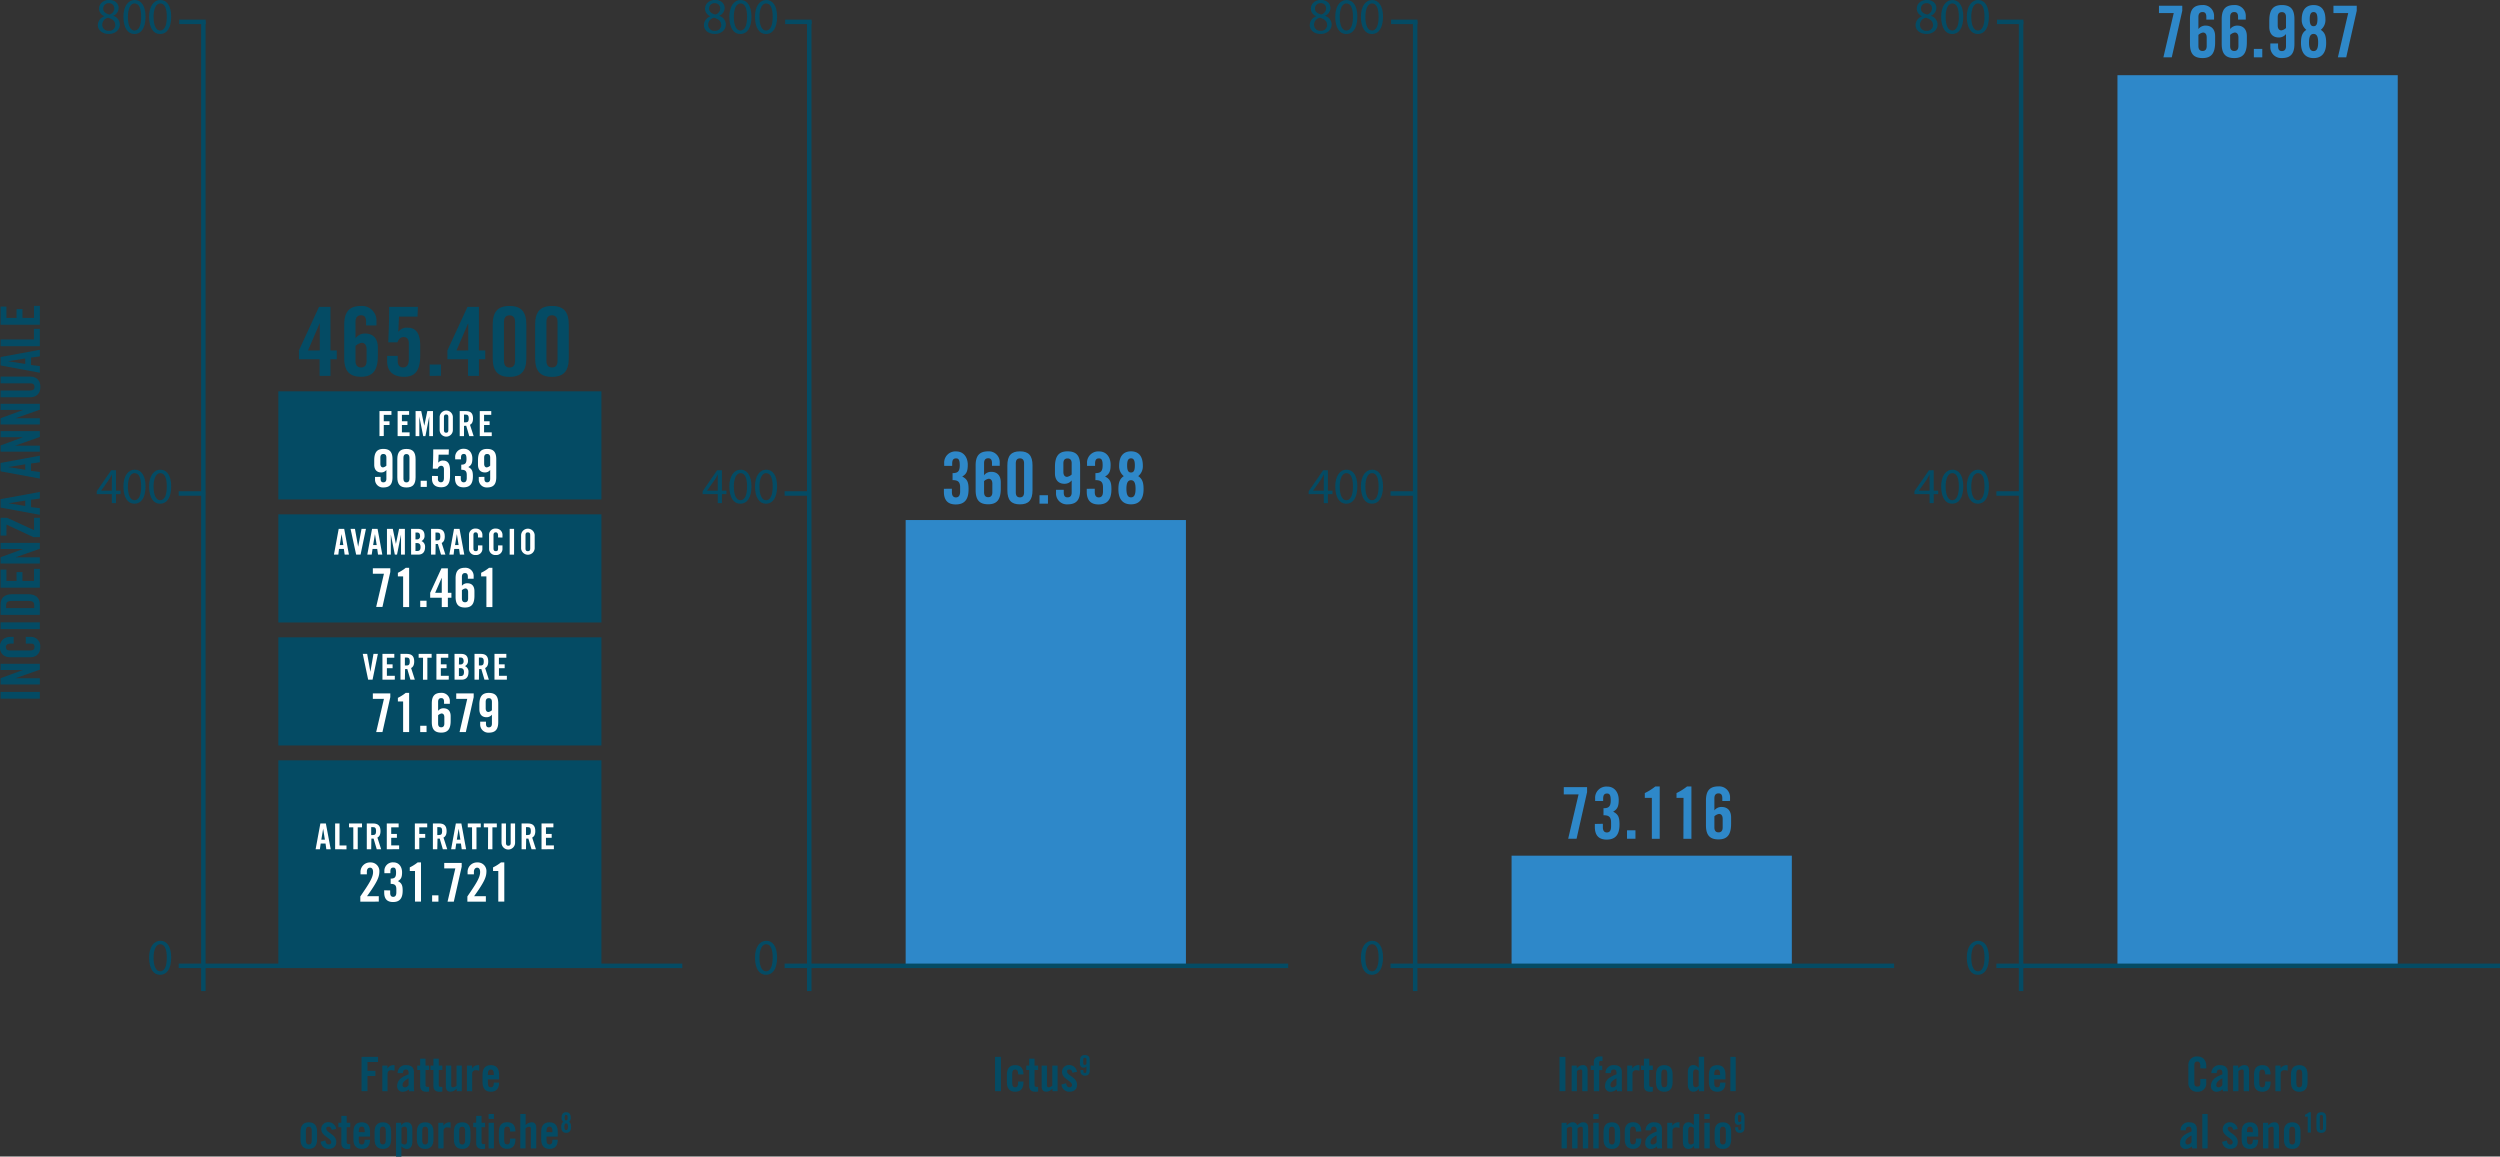 <svg id="Layer_1" data-name="Layer 1" xmlns="http://www.w3.org/2000/svg" viewBox="0 0 1135.39 525.24"><rect x="0" y="0" width="1135.39" height="525.24" fill="#333333" stroke="none"/><defs><style>.cls-1{fill:#044b64;}.cls-2{fill:#2e88c9;}.cls-3{fill:#fff;}.cls-4{fill:none;stroke:#044b64;stroke-miterlimit:10;stroke-width:2.03px;}</style></defs><title>ostograph</title><rect class="cls-1" x="126.41" y="345.31" width="146.73" height="93.95"/><rect class="cls-1" x="126.41" y="289.45" width="146.73" height="49.11"/><rect class="cls-1" x="126.41" y="233.59" width="146.73" height="49.11"/><rect class="cls-1" x="126.41" y="177.72" width="146.73" height="49.11"/><path class="cls-1" d="M44.89,356.74H27.05v-3.06H44.89Z" transform="translate(-26.8 -39.44)"/><path class="cls-1" d="M44.89,350.29H27.05v-2.84l10.2-3.74v0H27.05V340.9H44.89v2.67l-11.15,3.9v0H44.89Z" transform="translate(-26.8 -39.44)"/><path class="cls-1" d="M33,331.75H31.62c-1.51,0-2.15.69-2.15,1.48,0,1.24.64,1.63,2,1.63h9c1.34,0,2-.39,2-1.63s-.64-1.48-1.8-1.48H38.52v-3.07h2a4.25,4.25,0,0,1,4.57,4.55c0,3.22-2,4.7-4.57,4.7h-9.2c-2.52,0-4.57-1.48-4.57-4.7,0-3.06,2.22-4.55,4.89-4.55H33Z" transform="translate(-26.8 -39.44)"/><path class="cls-1" d="M44.89,325.15H27.05v-3.07H44.89Z" transform="translate(-26.8 -39.44)"/><path class="cls-1" d="M27.05,318.7v-4.55c0-3.17,1.73-4.85,5.39-4.85H39.5c3.66,0,5.39,1.68,5.39,4.85v4.55Zm15.32-3.07v-1.06c0-1.63-.62-2.2-2.49-2.2H32.06c-1.87,0-2.49.57-2.49,2.2v1.06Z" transform="translate(-26.8 -39.44)"/><path class="cls-1" d="M44.89,306.33H27.05v-8.2h2.67v5.14h4.59v-4H37v4h5.24v-5.49h2.67Z" transform="translate(-26.8 -39.44)"/><path class="cls-1" d="M44.89,295.36H27.05v-2.84l10.2-3.74v0H27.05V286H44.89v2.66l-11.15,3.91v0H44.89Z" transform="translate(-26.8 -39.44)"/><path class="cls-1" d="M29.72,282.7H27.05v-8.11H30l12.26,5.64v-5.64h2.67v8.8H42l-12.26-5.71Z" transform="translate(-26.8 -39.44)"/><path class="cls-1" d="M44.89,270.24v3l-17.84-3.29v-3.81l17.84-3.28v3l-4,.55v3.36Zm-6.62-1v-2.47L30.61,268V268Z" transform="translate(-26.8 -39.44)"/><path class="cls-1" d="M44.89,253.78v3l-17.84-3.28v-3.81l17.84-3.29v3l-4,.54v3.36Zm-6.62-1v-2.47l-7.66,1.21v.05Z" transform="translate(-26.8 -39.44)"/><path class="cls-1" d="M44.89,244.58H27.05v-2.84L37.25,238v0H27.05v-2.77H44.89v2.67l-11.15,3.9v.05H44.89Z" transform="translate(-26.8 -39.44)"/><path class="cls-1" d="M44.89,232.22H27.05v-2.84l10.2-3.73v-.05H27.05v-2.77H44.89v2.67l-11.15,3.9v0H44.89Z" transform="translate(-26.8 -39.44)"/><path class="cls-1" d="M27.05,219.86v-3.07H40.52c1.31,0,1.95-.52,1.95-1.63s-.64-1.63-1.95-1.63H27.05v-3.06H40.39c3.07,0,4.75,1.78,4.75,4.69s-1.68,4.7-4.75,4.7Z" transform="translate(-26.8 -39.44)"/><path class="cls-1" d="M44.89,205.72v3L27.05,205.4v-3.81l17.84-3.29v3l-4,.54v3.36Zm-6.62-1v-2.47l-7.66,1.21v.05Z" transform="translate(-26.8 -39.44)"/><path class="cls-1" d="M44.89,196.67H27.05v-3.06H42.22v-4.82h2.67Z" transform="translate(-26.8 -39.44)"/><path class="cls-1" d="M44.89,186.91H27.05V178.7h2.67v5.14h4.59v-4H37v4h5.24v-5.49h2.67Z" transform="translate(-26.8 -39.44)"/><path class="cls-1" d="M191,535V519.42h7.49v2.34h-4.8v4h3.59v2.34h-3.59V535Z" transform="translate(-26.8 -39.44)"/><path class="cls-1" d="M200.43,535V523.4h2.31v1.36h0a3.15,3.15,0,0,1,2.74-1.58h.5v2.54a5.37,5.37,0,0,0-1.56-.24,1.52,1.52,0,0,0-1.62,1.56v8Z" transform="translate(-26.8 -39.44)"/><path class="cls-1" d="M207.37,526.82a3.57,3.57,0,0,1,3.9-3.64c2.25,0,3.52,1,3.52,3.16v7.47a9,9,0,0,0,.15,1.23h-2.31c0-.32-.11-.63-.13-.91a4.12,4.12,0,0,1-2.84,1.13,2.36,2.36,0,0,1-2.46-2.62c0-2.55,1.69-4,5.17-5.28v-.69c0-1-.39-1.5-1.19-1.5-1.1,0-1.34.65-1.39,1.65Zm5,2.31c-2.21,1.26-2.75,2.06-2.75,3.08,0,.75.39,1.06,1.13,1.06a2.12,2.12,0,0,0,1.62-1.09Z" transform="translate(-26.8 -39.44)"/><path class="cls-1" d="M216.28,525.39v-2h1.35v-3.14h2.42v3.14h1.62v2h-1.62v6.71c0,.6.26.95.82.95h.8v2.08a4.36,4.36,0,0,1-1.21.13c-1.82,0-2.83-.85-2.83-2.62v-7.25Z" transform="translate(-26.8 -39.44)"/><path class="cls-1" d="M222.3,525.39v-2h1.34v-3.14h2.42v3.14h1.63v2h-1.63v6.71c0,.6.26.95.82.95h.81v2.08a4.49,4.49,0,0,1-1.22.13c-1.81,0-2.83-.85-2.83-2.62v-7.25Z" transform="translate(-26.8 -39.44)"/><path class="cls-1" d="M236.53,523.4V535h-2.29v-1.17c-1,.87-1.54,1.39-2.94,1.39s-2-.93-2-2.45V523.4h2.43v9a.77.77,0,0,0,.86.85,2.86,2.86,0,0,0,1.56-.74V523.4Z" transform="translate(-26.8 -39.44)"/><path class="cls-1" d="M238.87,535V523.4h2.31v1.36h0a3.15,3.15,0,0,1,2.75-1.58h.49v2.54a5.37,5.37,0,0,0-1.56-.24,1.52,1.52,0,0,0-1.62,1.56v8Z" transform="translate(-26.8 -39.44)"/><path class="cls-1" d="M253.47,529.67h-5.1v1.69c0,1.34.47,1.91,1.34,1.91s1.34-.57,1.34-1.91v-.26h2.42c0,2.47-1.06,4.16-3.76,4.16s-3.77-1.78-3.77-4.33v-3.42c0-2.55,1-4.33,3.77-4.33s3.76,1.78,3.76,4.33Zm-2.42-2v-.6c0-1.34-.48-1.91-1.34-1.91s-1.34.57-1.34,1.91v.6Z" transform="translate(-26.8 -39.44)"/><path class="cls-1" d="M163.28,553.47c0-2.55,1-4.33,3.77-4.33s3.76,1.78,3.76,4.33v3.42c0,2.55-1,4.33-3.76,4.33s-3.77-1.78-3.77-4.33Zm5.11-.43c0-1.34-.48-1.91-1.34-1.91s-1.34.57-1.34,1.91v4.28c0,1.34.47,1.91,1.34,1.91s1.34-.57,1.34-1.91Z" transform="translate(-26.8 -39.44)"/><path class="cls-1" d="M177.43,552.58c-.17-.93-.6-1.45-1.38-1.45s-1.06.33-1.06.93c0,1.82,4.54,2.56,4.54,6,0,2.08-1.43,3.14-3.4,3.14a3.51,3.51,0,0,1-3.7-3.25l2.12-.58c.16,1,.5,1.84,1.61,1.84a1,1,0,0,0,1.08-1c0-2-4.55-2.77-4.55-6a3.1,3.1,0,0,1,3.25-3.12,3.56,3.56,0,0,1,3.55,3.1Z" transform="translate(-26.8 -39.44)"/><path class="cls-1" d="M180.48,551.35v-2h1.34v-3.14h2.43v3.14h1.62v2h-1.62v6.71c0,.6.26,1,.82,1h.8v2.08a4.46,4.46,0,0,1-1.21.13c-1.82,0-2.84-.85-2.84-2.62v-7.25Z" transform="translate(-26.8 -39.44)"/><path class="cls-1" d="M194.85,555.63h-5.11v1.69c0,1.34.48,1.91,1.34,1.91s1.34-.57,1.34-1.91v-.26h2.43c0,2.47-1.06,4.16-3.77,4.16s-3.76-1.78-3.76-4.33v-3.42c0-2.55,1-4.33,3.76-4.33s3.77,1.78,3.77,4.33Zm-2.43-2V553c0-1.34-.47-1.91-1.34-1.91s-1.34.57-1.34,1.91v.6Z" transform="translate(-26.8 -39.44)"/><path class="cls-1" d="M196.92,553.47c0-2.55,1-4.33,3.77-4.33s3.76,1.78,3.76,4.33v3.42c0,2.55-1,4.33-3.76,4.33s-3.77-1.78-3.77-4.33ZM202,553c0-1.34-.48-1.91-1.34-1.91s-1.34.57-1.34,1.91v4.28c0,1.34.47,1.91,1.34,1.91s1.34-.57,1.34-1.91Z" transform="translate(-26.8 -39.44)"/><path class="cls-1" d="M209,549.36v1.21h0a2.89,2.89,0,0,1,2.6-1.43c1.51,0,2.47,1.13,2.47,3.25V558c0,2.12-1,3.25-2.47,3.25a3.62,3.62,0,0,1-2.51-1.21v4.67h-2.42V549.36Zm.13,9.26a2.45,2.45,0,0,0,1.38.61c.65,0,1.17-.35,1.17-1.89V553c0-1.54-.52-1.89-1.17-1.89a2.45,2.45,0,0,0-1.38.61Z" transform="translate(-26.8 -39.44)"/><path class="cls-1" d="M216.13,553.47c0-2.55,1-4.33,3.77-4.33s3.76,1.78,3.76,4.33v3.42c0,2.55-1,4.33-3.76,4.33s-3.77-1.78-3.77-4.33Zm5.11-.43c0-1.34-.48-1.91-1.34-1.91s-1.34.57-1.34,1.91v4.28c0,1.34.47,1.91,1.34,1.91s1.34-.57,1.34-1.91Z" transform="translate(-26.8 -39.44)"/><path class="cls-1" d="M225.87,561V549.36h2.31v1.36h0a3.17,3.17,0,0,1,2.75-1.58h.5v2.54a5.37,5.37,0,0,0-1.56-.24,1.52,1.52,0,0,0-1.62,1.56v8Z" transform="translate(-26.8 -39.44)"/><path class="cls-1" d="M232.94,553.47c0-2.55,1-4.33,3.76-4.33s3.77,1.78,3.77,4.33v3.42c0,2.55-1,4.33-3.77,4.33s-3.76-1.78-3.76-4.33Zm5.11-.43c0-1.34-.48-1.91-1.35-1.91s-1.34.57-1.34,1.91v4.28c0,1.34.48,1.91,1.34,1.91s1.35-.57,1.35-1.91Z" transform="translate(-26.8 -39.44)"/><path class="cls-1" d="M241.72,551.35v-2h1.34v-3.14h2.43v3.14h1.62v2h-1.62v6.71c0,.6.26,1,.82,1h.8v2.08a4.41,4.41,0,0,1-1.21.13c-1.82,0-2.84-.85-2.84-2.62v-7.25Z" transform="translate(-26.8 -39.44)"/><path class="cls-1" d="M248.71,547.59v-2.21h2.42v2.21Zm0,13.41V549.36h2.42V561Z" transform="translate(-26.8 -39.44)"/><path class="cls-1" d="M258.47,553.34V553c0-1.34-.48-1.91-1.34-1.91s-1.35.57-1.35,1.91v4.28c0,1.34.48,1.91,1.35,1.91s1.34-.57,1.34-1.91v-.73h2.42v.3c0,2.55-1,4.33-3.76,4.33s-3.77-1.78-3.77-4.33v-3.42c0-2.55,1-4.33,3.77-4.33s3.72,1.71,3.76,4.2Z" transform="translate(-26.8 -39.44)"/><path class="cls-1" d="M263.1,561V545.38h2.42v5.06a3.64,3.64,0,0,1,2.81-1.3c1.28,0,2,.93,2,2.45V561h-2.43v-9a.77.77,0,0,0-.86-.85,2.86,2.86,0,0,0-1.56.74V561Z" transform="translate(-26.8 -39.44)"/><path class="cls-1" d="M280.1,555.63H275v1.69c0,1.34.48,1.91,1.35,1.91s1.34-.57,1.34-1.91v-.26h2.42c0,2.47-1.06,4.16-3.76,4.16s-3.77-1.78-3.77-4.33v-3.42c0-2.55,1-4.33,3.77-4.33s3.76,1.78,3.76,4.33Zm-2.42-2V553c0-1.34-.48-1.91-1.34-1.91S275,551.7,275,553v.6Z" transform="translate(-26.8 -39.44)"/><path class="cls-1" d="M282.66,548.94a2.2,2.2,0,0,1-.82-1.82c0-1.77.8-2.56,2.09-2.56s2.1.79,2.1,2.56a2.23,2.23,0,0,1-.82,1.82c.76.49.94,1.22.94,2.33,0,1.72-.76,2.65-2.22,2.65s-2.22-.93-2.22-2.65C281.71,550.16,281.89,549.43,282.66,548.94Zm2.08,2.23c0-.94-.2-1.51-.81-1.51s-.81.57-.81,1.51.21,1.52.81,1.52S284.74,552.12,284.74,551.17Zm-.13-4.12c0-.89-.2-1.25-.68-1.25s-.68.36-.68,1.25.2,1.24.68,1.24S284.61,547.93,284.61,547.05Z" transform="translate(-26.8 -39.44)"/><path class="cls-1" d="M171.94,202.59h-9.38v-4l9.12-19.79h5.21V198.6h2.86v4h-2.86v7.55h-4.95Zm.09-4V186.36h-.09l-5.25,12.24Z" transform="translate(-26.8 -39.44)"/><path class="cls-1" d="M193.07,187.23v-1.61c0-2-.69-3-2.3-3s-2.52,1-2.52,3V193c1.39-1.38,2.26-2.08,4.43-2.08,3.12,0,5.73,1.82,5.73,6.42V201c0,6.59-2.26,9.54-7.64,9.54s-7.64-2.69-7.64-8.59V187c0-5.91,2.26-8.6,7.64-8.6a6.6,6.6,0,0,1,7,6.95v1.91Zm-4.82,16.1c0,2,.91,3,2.52,3s2.52-.95,2.52-3v-5.21c0-2-.91-3-2.26-3a5.56,5.56,0,0,0-2.78,1.44Z" transform="translate(-26.8 -39.44)"/><path class="cls-1" d="M207.43,201.07v2.52c0,1.69,1,2.73,2.39,2.73,1.69,0,2.65-1,2.65-3.82v-7.12c0-2-1-2.86-2.26-2.86-1.65,0-2.43,1.09-2.91,2.39h-4.16c.17-4.86.39-8.68.39-16.1h13.06l-.17,4.42H208l-.3,6.77.09.09a4.52,4.52,0,0,1,4.12-1.82c4.12,0,5.73,3,5.73,8.24v4.34c0,6.6-2.08,9.72-7.29,9.72-4.34,0-7.73-1.91-7.73-7.11v-2.39Z" transform="translate(-26.8 -39.44)"/><path class="cls-1" d="M221.93,210.14V205h5.12v5.12Z" transform="translate(-26.8 -39.44)"/><path class="cls-1" d="M239.37,202.59H230v-4l9.11-19.79h5.21V198.6h2.86v4h-2.86v7.55h-4.95Zm.09-4V186.36h-.09l-5.25,12.24Z" transform="translate(-26.8 -39.44)"/><path class="cls-1" d="M250.56,187c0-5.91,2.26-8.6,7.64-8.6s7.64,2.69,7.64,8.6v15c0,5.9-2.26,8.59-7.64,8.59s-7.64-2.69-7.64-8.59Zm10.16-1.35c0-2-.91-3-2.52-3s-2.52,1-2.52,3v17.71c0,2,.92,3,2.52,3s2.52-.95,2.52-3Z" transform="translate(-26.8 -39.44)"/><path class="cls-1" d="M269.83,187c0-5.91,2.26-8.6,7.64-8.6s7.64,2.69,7.64,8.6v15c0,5.9-2.26,8.59-7.64,8.59s-7.64-2.69-7.64-8.59ZM280,185.62c0-2-.92-3-2.52-3s-2.52,1-2.52,3v17.71c0,2,.91,3,2.52,3s2.52-.95,2.52-3Z" transform="translate(-26.8 -39.44)"/><path class="cls-2" d="M459.11,261.39V263c0,1.46.59,2.34,1.82,2.34s1.92-.81,1.92-2.76v-1.78c0-2.53-1-3.31-3.44-3.31v-3.18c2.37,0,3.27-.78,3.27-3.57,0-2.21-.42-3.12-1.62-3.12s-1.82.55-1.82,2.4v1h-3.63v-1.11a5.1,5.1,0,0,1,5.48-5.45c3.48,0,5.23,2.89,5.23,6,0,2.73-.45,4.26-2.53,5.39,2.37,1.23,2.89,2.63,2.89,5.81,0,4.67-1.85,6.88-5.85,6.88-3.34,0-5.35-1.69-5.35-5.71v-1.4Z" transform="translate(-26.8 -39.44)"/><path class="cls-2" d="M477.32,251v-1.2c0-1.53-.52-2.24-1.72-2.24s-1.88.71-1.88,2.24v5.48a4,4,0,0,1,3.31-1.55c2.34,0,4.28,1.36,4.28,4.8v2.79c0,4.93-1.68,7.14-5.71,7.14s-5.71-2-5.71-6.42V250.85c0-4.42,1.69-6.43,5.71-6.43a4.93,4.93,0,0,1,5.23,5.19V251Zm-3.6,12c0,1.53.68,2.24,1.88,2.24s1.88-.71,1.88-2.24v-3.89c0-1.53-.68-2.24-1.68-2.24a4.12,4.12,0,0,0-2.08,1.07Z" transform="translate(-26.8 -39.44)"/><path class="cls-2" d="M484.3,250.85c0-4.42,1.69-6.43,5.71-6.43s5.71,2,5.71,6.43v11.23c0,4.41-1.68,6.42-5.71,6.42s-5.71-2-5.71-6.42Zm7.59-1c0-1.53-.68-2.24-1.88-2.24s-1.88.71-1.88,2.24v13.24c0,1.53.68,2.24,1.88,2.24s1.88-.71,1.88-2.24Z" transform="translate(-26.8 -39.44)"/><path class="cls-2" d="M498.9,268.18v-3.83h3.83v3.83Z" transform="translate(-26.8 -39.44)"/><path class="cls-2" d="M509.91,261.88v1.2c0,1.53.52,2.24,1.72,2.24s1.88-.71,1.88-2.24V257.6a4,4,0,0,1-3.31,1.55c-2.34,0-4.29-1.36-4.29-4.8v-2.79c0-4.93,1.69-7.14,5.72-7.14s5.71,2,5.71,6.43v11.23c0,4.41-1.69,6.42-5.71,6.42a4.93,4.93,0,0,1-5.23-5.19v-1.43Zm3.6-12c0-1.53-.68-2.24-1.88-2.24s-1.89.71-1.89,2.24v3.89c0,1.53.69,2.24,1.69,2.24a4.12,4.12,0,0,0,2.08-1.07Z" transform="translate(-26.8 -39.44)"/><path class="cls-2" d="M524,261.39V263c0,1.46.58,2.34,1.82,2.34s1.91-.81,1.91-2.76v-1.78c0-2.53-1-3.31-3.44-3.31v-3.18c2.37,0,3.28-.78,3.28-3.57,0-2.21-.42-3.12-1.62-3.12s-1.82.55-1.82,2.4v1h-3.64v-1.11a5.1,5.1,0,0,1,5.49-5.45c3.47,0,5.22,2.89,5.22,6,0,2.73-.45,4.26-2.53,5.39,2.37,1.23,2.89,2.63,2.89,5.81,0,4.67-1.85,6.88-5.84,6.88-3.34,0-5.36-1.69-5.36-5.71v-1.4Z" transform="translate(-26.8 -39.44)"/><path class="cls-2" d="M537.17,255.68a5.69,5.69,0,0,1-2.11-4.67c0-4.55,2.08-6.59,5.39-6.59s5.38,2,5.38,6.59a5.69,5.69,0,0,1-2.11,4.67c2,1.27,2.44,3.15,2.44,6,0,4.41-1.95,6.81-5.71,6.81s-5.72-2.4-5.72-6.81C534.73,258.83,535.19,257,537.17,255.68Zm5.35,5.75c0-2.44-.52-3.9-2.07-3.9s-2.08,1.46-2.08,3.9.52,3.89,2.08,3.89S542.52,263.86,542.52,261.43Zm-.32-10.62c0-2.27-.52-3.21-1.75-3.21s-1.76.94-1.76,3.21.52,3.22,1.76,3.22S542.2,253.08,542.2,250.81Z" transform="translate(-26.8 -39.44)"/><path class="cls-2" d="M737,400.23v-3.31h10.58v2.27l-4.77,21.17H739l4.71-20.13Z" transform="translate(-26.8 -39.44)"/><path class="cls-2" d="M754.75,413.57v1.59c0,1.46.58,2.34,1.82,2.34s1.91-.81,1.91-2.76V413c0-2.54-1-3.31-3.44-3.31v-3.19c2.37,0,3.28-.77,3.28-3.57,0-2.2-.42-3.11-1.62-3.11s-1.82.55-1.82,2.4v1h-3.64v-1.1a5.1,5.1,0,0,1,5.49-5.45c3.47,0,5.22,2.89,5.22,6,0,2.73-.45,4.25-2.53,5.39,2.37,1.23,2.89,2.63,2.89,5.81,0,4.67-1.85,6.88-5.84,6.88-3.34,0-5.36-1.69-5.36-5.71v-1.4Z" transform="translate(-26.8 -39.44)"/><path class="cls-2" d="M765.72,420.36v-3.83h3.83v3.83Z" transform="translate(-26.8 -39.44)"/><path class="cls-2" d="M777,401.79H773.8v-2.17a25,25,0,0,0,4.77-3h2v23.76H777Z" transform="translate(-26.8 -39.44)"/><path class="cls-2" d="M791.38,401.79H788.2v-2.17a24.65,24.65,0,0,0,4.77-3h2v23.76h-3.64Z" transform="translate(-26.8 -39.44)"/><path class="cls-2" d="M809,403.22V402c0-1.53-.52-2.24-1.72-2.24s-1.88.71-1.88,2.24v5.48a4,4,0,0,1,3.31-1.55c2.34,0,4.28,1.36,4.28,4.8v2.79c0,4.93-1.68,7.14-5.71,7.14s-5.71-2-5.71-6.43V403c0-4.41,1.69-6.42,5.71-6.42a4.93,4.93,0,0,1,5.23,5.19v1.43Zm-3.6,12c0,1.53.68,2.24,1.88,2.24s1.88-.71,1.88-2.24v-3.89c0-1.53-.68-2.24-1.68-2.24a4.12,4.12,0,0,0-2.08,1.07Z" transform="translate(-26.8 -39.44)"/><path class="cls-2" d="M1007.31,45.36V42.05h10.58v2.27l-4.77,21.16h-3.8l4.7-20.12Z" transform="translate(-26.8 -39.44)"/><path class="cls-2" d="M1028.82,48.35v-1.2c0-1.53-.52-2.24-1.72-2.24s-1.88.71-1.88,2.24v5.48a4,4,0,0,1,3.31-1.56c2.34,0,4.28,1.37,4.28,4.81v2.79c0,4.93-1.68,7.14-5.71,7.14s-5.71-2-5.71-6.43V48.15c0-4.41,1.69-6.42,5.71-6.42a4.93,4.93,0,0,1,5.23,5.19v1.43Zm-3.6,12c0,1.52.68,2.24,1.88,2.24s1.88-.72,1.88-2.24v-3.9c0-1.52-.68-2.24-1.68-2.24a4.13,4.13,0,0,0-2.08,1.08Z" transform="translate(-26.8 -39.44)"/><path class="cls-2" d="M1043.23,48.35v-1.2c0-1.53-.52-2.24-1.72-2.24s-1.88.71-1.88,2.24v5.48a4,4,0,0,1,3.31-1.56c2.33,0,4.28,1.37,4.28,4.81v2.79c0,4.93-1.69,7.14-5.71,7.14s-5.71-2-5.71-6.43V48.15c0-4.41,1.68-6.42,5.71-6.42a4.92,4.92,0,0,1,5.22,5.19v1.43Zm-3.6,12c0,1.52.68,2.24,1.88,2.24s1.88-.72,1.88-2.24v-3.9c0-1.52-.68-2.24-1.69-2.24a4.1,4.1,0,0,0-2.07,1.08Z" transform="translate(-26.8 -39.44)"/><path class="cls-2" d="M1050.4,65.48V61.65h3.83v3.83Z" transform="translate(-26.8 -39.44)"/><path class="cls-2" d="M1061.4,59.19v1.2c0,1.52.52,2.24,1.72,2.24s1.88-.72,1.88-2.24V54.9a4,4,0,0,1-3.31,1.56c-2.34,0-4.28-1.36-4.28-4.8V48.87c0-4.94,1.68-7.14,5.71-7.14s5.71,2,5.71,6.42V59.38c0,4.42-1.69,6.43-5.71,6.43a4.94,4.94,0,0,1-5.23-5.19V59.19Zm3.6-12c0-1.53-.68-2.24-1.88-2.24s-1.88.71-1.88,2.24V51c0,1.53.68,2.24,1.68,2.24a4.12,4.12,0,0,0,2.08-1.07Z" transform="translate(-26.8 -39.44)"/><path class="cls-2" d="M1074.25,53a5.71,5.71,0,0,1-2.11-4.68c0-4.54,2.08-6.58,5.39-6.58s5.38,2,5.38,6.58A5.71,5.71,0,0,1,1080.8,53c2,1.26,2.44,3.15,2.44,6,0,4.42-2,6.82-5.71,6.82s-5.72-2.4-5.72-6.82C1071.81,56.14,1072.27,54.25,1074.25,53Zm5.35,5.74c0-2.43-.52-3.89-2.07-3.89s-2.08,1.46-2.08,3.89.52,3.9,2.08,3.9S1079.6,61.17,1079.6,58.73Zm-.32-10.61c0-2.27-.52-3.21-1.75-3.21s-1.76.94-1.76,3.21.52,3.21,1.76,3.21S1079.28,50.39,1079.28,48.12Z" transform="translate(-26.8 -39.44)"/><path class="cls-2" d="M1086.55,45.36V42.05h10.58v2.27l-4.78,21.16h-3.79l4.7-20.12Z" transform="translate(-26.8 -39.44)"/><path class="cls-3" d="M172.08,425.13h-1.94l2.16-11.71h2.49L177,425.13H175l-.35-2.59h-2.21Zm.65-4.34h1.62l-.79-5h0Z" transform="translate(-26.8 -39.44)"/><path class="cls-3" d="M179,425.13V413.42h2v10h3.16v1.75Z" transform="translate(-26.8 -39.44)"/><path class="cls-3" d="M187.25,415.18h-1.94v-1.76h5.9v1.76h-1.94v9.95h-2Z" transform="translate(-26.8 -39.44)"/><path class="cls-3" d="M195.38,425.13h-2V413.42h2.82c2.26,0,3.41,1,3.41,3.46,0,1.88-.73,2.64-1.41,2.95l1.7,5.3h-2l-1.43-4.84c-.26,0-.68,0-1,0Zm0-6.45h.72c1.08,0,1.49-.41,1.49-1.8s-.41-1.8-1.49-1.8h-.72Z" transform="translate(-26.8 -39.44)"/><path class="cls-3" d="M202.46,425.13V413.42h5.38v1.76h-3.37v3h2.59v1.75h-2.59v3.44h3.6v1.75Z" transform="translate(-26.8 -39.44)"/><path class="cls-3" d="M215.21,425.13V413.42h5.61v1.76h-3.6v3h2.69v1.75h-2.69v5.19Z" transform="translate(-26.8 -39.44)"/><path class="cls-3" d="M225.4,425.13h-2V413.42h2.82c2.25,0,3.41,1,3.41,3.46,0,1.88-.73,2.64-1.42,2.95l1.71,5.3h-2l-1.42-4.84c-.26,0-.69,0-1,0Zm0-6.45h.71c1.09,0,1.49-.41,1.49-1.8s-.4-1.8-1.49-1.8h-.71Z" transform="translate(-26.8 -39.44)"/><path class="cls-3" d="M233.62,425.13h-1.94l2.15-11.71h2.5l2.16,11.71h-2l-.35-2.59H234Zm.65-4.34h1.62l-.79-5h0Z" transform="translate(-26.8 -39.44)"/><path class="cls-3" d="M241.18,415.18h-1.94v-1.76h5.9v1.76H243.2v9.95h-2Z" transform="translate(-26.8 -39.44)"/><path class="cls-3" d="M248.47,415.18h-1.95v-1.76h5.91v1.76h-2v9.95h-2Z" transform="translate(-26.8 -39.44)"/><path class="cls-3" d="M254.59,413.42h2v8.84c0,.86.34,1.28,1.07,1.28s1.07-.42,1.07-1.28v-8.84h2v8.76a3.08,3.08,0,1,1-6.16,0Z" transform="translate(-26.8 -39.44)"/><path class="cls-3" d="M265.68,425.13h-2V413.42h2.82c2.26,0,3.41,1,3.41,3.46,0,1.88-.73,2.64-1.41,2.95l1.7,5.3h-2l-1.43-4.84c-.26,0-.68,0-1,0Zm0-6.45h.72c1.08,0,1.49-.41,1.49-1.8s-.41-1.8-1.49-1.8h-.72Z" transform="translate(-26.8 -39.44)"/><path class="cls-3" d="M272.74,425.13V413.42h5.39v1.76h-3.38v3h2.6v1.75h-2.6v3.44h3.6v1.75Z" transform="translate(-26.8 -39.44)"/><path class="cls-3" d="M190.44,448.93v-2.36c3.74-5.48,5.79-8.49,5.79-11.07,0-1.39-.54-2-1.36-2-1,0-1.46.75-1.46,1.83v1.19h-2.88v-.83a4.29,4.29,0,0,1,4.48-4.57A3.92,3.92,0,0,1,199.1,435c0,2.77-.88,4.82-5.6,11.44h5.33v2.48Z" transform="translate(-26.8 -39.44)"/><path class="cls-3" d="M204,443.84V445c0,1.09.43,1.75,1.36,1.75s1.44-.61,1.44-2.07v-1.34c0-1.9-.73-2.48-2.58-2.48v-2.39c1.77,0,2.45-.58,2.45-2.67,0-1.66-.31-2.34-1.21-2.34s-1.37.41-1.37,1.8V436h-2.72v-.83a3.82,3.82,0,0,1,4.11-4.08c2.61,0,3.92,2.16,3.92,4.5,0,2-.34,3.19-1.9,4,1.78.92,2.17,2,2.17,4.35,0,3.51-1.39,5.16-4.38,5.16-2.51,0-4-1.26-4-4.28v-1.05Z" transform="translate(-26.8 -39.44)"/><path class="cls-3" d="M215.28,435H212.9v-1.63a18.41,18.41,0,0,0,3.58-2.26H218v17.81h-2.73Z" transform="translate(-26.8 -39.44)"/><path class="cls-3" d="M223.05,448.93v-2.87h2.87v2.87Z" transform="translate(-26.8 -39.44)"/><path class="cls-3" d="M228.55,433.84v-2.48h7.93v1.7l-3.58,15.87h-2.84l3.53-15.09Z" transform="translate(-26.8 -39.44)"/><path class="cls-3" d="M239.06,448.93v-2.36c3.75-5.48,5.79-8.49,5.79-11.07,0-1.39-.53-2-1.36-2s-1.46.75-1.46,1.83v1.19h-2.87v-.83a4.28,4.28,0,0,1,4.48-4.57,3.91,3.91,0,0,1,4.08,3.89c0,2.77-.87,4.82-5.59,11.44h5.33v2.48Z" transform="translate(-26.8 -39.44)"/><path class="cls-3" d="M253.1,435h-2.38v-1.63a18.41,18.41,0,0,0,3.58-2.26h1.53v17.81H253.1Z" transform="translate(-26.8 -39.44)"/><path class="cls-3" d="M196.42,336.41h2L196,348.12h-2l-2.45-11.71h2l1.46,8.13h0Z" transform="translate(-26.8 -39.44)"/><path class="cls-3" d="M200.49,348.12V336.41h5.39v1.75h-3.37v3h2.59v1.75h-2.59v3.44h3.6v1.75Z" transform="translate(-26.8 -39.44)"/><path class="cls-3" d="M210.68,348.12h-2V336.41h2.82c2.26,0,3.41,1,3.41,3.46,0,1.88-.73,2.64-1.41,2.95l1.7,5.3h-2l-1.43-4.85a10.35,10.35,0,0,1-1,.05Zm0-6.45h.72c1.08,0,1.49-.41,1.49-1.8s-.41-1.8-1.49-1.8h-.72Z" transform="translate(-26.8 -39.44)"/><path class="cls-3" d="M218.93,338.16h-2v-1.75h5.9v1.75h-1.94v10h-2Z" transform="translate(-26.8 -39.44)"/><path class="cls-3" d="M225,348.12V336.41h5.39v1.75h-3.38v3h2.6v1.75h-2.6v3.44h3.6v1.75Z" transform="translate(-26.8 -39.44)"/><path class="cls-3" d="M233.22,336.41h3c2.16,0,3.12,1.1,3.12,3.1a2.52,2.52,0,0,1-1.4,2.45,2.67,2.67,0,0,1,1.62,2.77c0,1.93-.85,3.39-3.14,3.39h-3.18Zm2,4.8H236a1.33,1.33,0,0,0,1.35-1.49c0-1.09-.42-1.65-1.32-1.65h-.76Zm0,5.26h.84c1.07,0,1.46-.62,1.46-1.8s-.45-1.8-1.65-1.8h-.65Z" transform="translate(-26.8 -39.44)"/><path class="cls-3" d="M244.3,348.12h-2V336.41h2.82c2.26,0,3.41,1,3.41,3.46,0,1.88-.73,2.64-1.41,2.95l1.7,5.3h-2l-1.43-4.85a10.35,10.35,0,0,1-1,.05Zm0-6.45H245c1.09,0,1.5-.41,1.5-1.8s-.41-1.8-1.5-1.8h-.71Z" transform="translate(-26.8 -39.44)"/><path class="cls-3" d="M251.37,348.12V336.41h5.39v1.75h-3.37v3H256v1.75h-2.59v3.44H257v1.75Z" transform="translate(-26.8 -39.44)"/><path class="cls-3" d="M196.13,356.83v-2.48h7.93v1.7l-3.57,15.87h-2.85l3.53-15.09Z" transform="translate(-26.8 -39.44)"/><path class="cls-3" d="M209.88,358H207.5v-1.63a18.83,18.83,0,0,0,3.57-2.27h1.54v17.82h-2.73Z" transform="translate(-26.8 -39.44)"/><path class="cls-3" d="M217.64,371.92v-2.87h2.88v2.87Z" transform="translate(-26.8 -39.44)"/><path class="cls-3" d="M228.47,359.07v-.9c0-1.15-.39-1.68-1.29-1.68s-1.41.53-1.41,1.68v4.11a3,3,0,0,1,2.48-1.17c1.76,0,3.22,1,3.22,3.6v2.1c0,3.7-1.27,5.35-4.29,5.35s-4.28-1.51-4.28-4.82v-8.42c0-3.31,1.27-4.82,4.28-4.82a3.7,3.7,0,0,1,3.92,3.9v1.07Zm-2.7,9c0,1.14.51,1.68,1.41,1.68s1.42-.54,1.42-1.68v-2.92c0-1.15-.52-1.68-1.27-1.68a3.12,3.12,0,0,0-1.56.8Z" transform="translate(-26.8 -39.44)"/><path class="cls-3" d="M234,356.83v-2.48h7.93v1.7l-3.57,15.87h-2.85L239,356.83Z" transform="translate(-26.8 -39.44)"/><path class="cls-3" d="M247.51,367.2v.9c0,1.14.38,1.68,1.28,1.68s1.42-.54,1.42-1.68V364a3,3,0,0,1-2.49,1.17c-1.75,0-3.21-1-3.21-3.6v-2.09c0-3.7,1.27-5.36,4.28-5.36s4.29,1.51,4.29,4.82v8.42c0,3.31-1.27,4.82-4.29,4.82a3.69,3.69,0,0,1-3.91-3.89V367.2Zm2.7-9c0-1.15-.51-1.68-1.42-1.68s-1.41.53-1.41,1.68v2.92c0,1.14.51,1.68,1.27,1.68a3.09,3.09,0,0,0,1.56-.81Z" transform="translate(-26.8 -39.44)"/><path class="cls-3" d="M180.46,291.33h-2l2.16-11.71h2.5l2.15,11.71h-1.94l-.36-2.59h-2.21Zm.65-4.34h1.62l-.8-5h0Z" transform="translate(-26.8 -39.44)"/><path class="cls-3" d="M191,279.62h2l-2.45,11.71h-2L186,279.62h2l1.46,8.13h0Z" transform="translate(-26.8 -39.44)"/><path class="cls-3" d="M195.61,291.33h-2l2.16-11.71h2.5l2.16,11.71h-1.95l-.36-2.59H196Zm.65-4.34h1.62l-.79-5h0Z" transform="translate(-26.8 -39.44)"/><path class="cls-3" d="M210.68,279.62v11.71h-1.75v-9.14h0l-1.82,9.14h-1l-1.82-9.14h0v9.14h-1.75V279.62h2.64l1.43,6.85h0l1.43-6.85Z" transform="translate(-26.8 -39.44)"/><path class="cls-3" d="M213.49,279.62h3c2.16,0,3.12,1.11,3.12,3.1a2.51,2.51,0,0,1-1.4,2.45,2.69,2.69,0,0,1,1.63,2.78c0,1.93-.86,3.38-3.15,3.38h-3.18Zm2,4.8h.73a1.33,1.33,0,0,0,1.35-1.49c0-1.08-.42-1.65-1.32-1.65h-.76Zm0,5.26h.85c1.07,0,1.45-.62,1.45-1.8s-.45-1.8-1.65-1.8h-.65Z" transform="translate(-26.8 -39.44)"/><path class="cls-3" d="M224.57,291.33h-2V279.62h2.82c2.26,0,3.41,1,3.41,3.46,0,1.88-.73,2.64-1.41,2.95l1.7,5.3h-2l-1.43-4.84c-.26,0-.68,0-1,0Zm0-6.45h.72c1.08,0,1.49-.41,1.49-1.8s-.41-1.8-1.49-1.8h-.72Z" transform="translate(-26.8 -39.44)"/><path class="cls-3" d="M232.81,291.33h-1.94L233,279.62h2.5l2.16,11.71h-2l-.35-2.59h-2.21Zm.65-4.34h1.62l-.79-5h0Z" transform="translate(-26.8 -39.44)"/><path class="cls-3" d="M243.88,283.53v-.9c0-1-.46-1.42-1-1.42-.81,0-1.07.43-1.07,1.3v5.94c0,.87.26,1.3,1.07,1.3s1-.43,1-1.19v-1.41h2v1.35a2.79,2.79,0,0,1-3,3,2.82,2.82,0,0,1-3.08-3v-6a2.82,2.82,0,0,1,3.08-3,2.9,2.9,0,0,1,3,3.21v.86Z" transform="translate(-26.8 -39.44)"/><path class="cls-3" d="M253,283.53v-.9c0-1-.45-1.42-1-1.42-.81,0-1.07.43-1.07,1.3v5.94c0,.87.26,1.3,1.07,1.3s1-.43,1-1.19v-1.41h2v1.35a2.78,2.78,0,0,1-3,3,2.81,2.81,0,0,1-3.08-3v-6a2.81,2.81,0,0,1,3.08-3,2.9,2.9,0,0,1,3,3.21v.86Z" transform="translate(-26.8 -39.44)"/><path class="cls-3" d="M258.27,291.33V279.62h2v11.71Z" transform="translate(-26.8 -39.44)"/><path class="cls-3" d="M263.46,282.46a3.09,3.09,0,0,1,6.17,0v6a3.09,3.09,0,0,1-6.17,0Zm2,6c0,.87.26,1.3,1.07,1.3s1.07-.43,1.07-1.3v-5.94c0-.87-.25-1.3-1.07-1.3s-1.07.43-1.07,1.3Z" transform="translate(-26.8 -39.44)"/><path class="cls-3" d="M196.13,300v-2.48h7.93v1.7l-3.57,15.87h-2.85L201.17,300Z" transform="translate(-26.8 -39.44)"/><path class="cls-3" d="M209.88,301.21H207.5v-1.63a18.32,18.32,0,0,0,3.57-2.26h1.54v17.81h-2.73Z" transform="translate(-26.8 -39.44)"/><path class="cls-3" d="M217.64,315.13v-2.87h2.88v2.87Z" transform="translate(-26.8 -39.44)"/><path class="cls-3" d="M227.43,310.9h-5.26v-2.24l5.11-11.1h2.92v11.1h1.61v2.24H230.2v4.23h-2.77Zm0-2.24v-6.87h0l-3,6.87Z" transform="translate(-26.8 -39.44)"/><path class="cls-3" d="M239.28,302.28v-.9c0-1.14-.39-1.68-1.29-1.68s-1.41.54-1.41,1.68v4.11a3,3,0,0,1,2.48-1.16c1.75,0,3.21,1,3.21,3.6V310c0,3.7-1.26,5.35-4.28,5.35s-4.28-1.5-4.28-4.81v-8.43c0-3.31,1.26-4.81,4.28-4.81a3.7,3.7,0,0,1,3.92,3.89v1.07Zm-2.7,9c0,1.14.51,1.68,1.41,1.68s1.41-.54,1.41-1.68v-2.92c0-1.14-.51-1.68-1.26-1.68a3.08,3.08,0,0,0-1.56.8Z" transform="translate(-26.8 -39.44)"/><path class="cls-3" d="M247.7,301.21h-2.39v-1.63a18.41,18.41,0,0,0,3.58-2.26h1.54v17.81H247.7Z" transform="translate(-26.8 -39.44)"/><path class="cls-3" d="M199.14,237.5V226.14h5.44v1.7h-3.49v2.92h2.61v1.7h-2.61v5Z" transform="translate(-26.8 -39.44)"/><path class="cls-3" d="M207.38,237.5V226.14h5.22v1.7h-3.27v2.92h2.52v1.7h-2.52v3.34h3.49v1.7Z" transform="translate(-26.8 -39.44)"/><path class="cls-3" d="M223.44,226.14V237.5h-1.7v-8.87h0L220,237.5H219l-1.76-8.87h0v8.87h-1.7V226.14h2.56l1.39,6.64h0l1.38-6.64Z" transform="translate(-26.8 -39.44)"/><path class="cls-3" d="M226.47,228.89a3,3,0,0,1,6,0v5.85a3,3,0,0,1-6,0Zm1.95,5.81c0,.85.26,1.26,1,1.26s1-.41,1-1.26v-5.76c0-.85-.25-1.26-1-1.26s-1,.41-1,1.26Z" transform="translate(-26.8 -39.44)"/><path class="cls-3" d="M237.53,237.5h-1.95V226.14h2.74c2.19,0,3.3.93,3.3,3.35,0,1.82-.71,2.56-1.37,2.86l1.66,5.15h-2l-1.38-4.71a7.56,7.56,0,0,1-1,.05Zm0-6.26h.69c1.06,0,1.45-.4,1.45-1.75s-.39-1.75-1.45-1.75h-.69Z" transform="translate(-26.8 -39.44)"/><path class="cls-3" d="M244.69,237.5V226.14h5.22v1.7h-3.27v2.92h2.52v1.7h-2.52v3.34h3.49v1.7Z" transform="translate(-26.8 -39.44)"/><path class="cls-3" d="M199.66,256v.87c0,1.11.38,1.63,1.25,1.63s1.37-.52,1.37-1.63v-4a2.9,2.9,0,0,1-2.4,1.13c-1.7,0-3.12-1-3.12-3.49v-2c0-3.59,1.23-5.19,4.15-5.19s4.15,1.46,4.15,4.67v8.16c0,3.21-1.22,4.67-4.15,4.67a3.57,3.57,0,0,1-3.79-3.77v-1Zm2.62-8.75c0-1.11-.49-1.63-1.37-1.63s-1.37.52-1.37,1.63v2.83c0,1.11.5,1.63,1.23,1.63a3,3,0,0,0,1.51-.78Z" transform="translate(-26.8 -39.44)"/><path class="cls-3" d="M207.24,248c0-3.21,1.22-4.67,4.15-4.67s4.15,1.46,4.15,4.67v8.16c0,3.21-1.23,4.67-4.15,4.67s-4.15-1.46-4.15-4.67Zm5.52-.73c0-1.11-.5-1.63-1.37-1.63s-1.37.52-1.37,1.63v9.62c0,1.11.5,1.63,1.37,1.63s1.37-.52,1.37-1.63Z" transform="translate(-26.8 -39.44)"/><path class="cls-3" d="M217.85,260.57v-2.79h2.79v2.79Z" transform="translate(-26.8 -39.44)"/><path class="cls-3" d="M225.69,255.64V257a1.3,1.3,0,0,0,1.29,1.48c.92,0,1.44-.54,1.44-2.07v-3.87c0-1.11-.56-1.56-1.22-1.56a1.64,1.64,0,0,0-1.58,1.3h-2.27c.1-2.64.21-4.72.21-8.75h7.1l-.09,2.4H226l-.17,3.68,0,0a2.48,2.48,0,0,1,2.24-1c2.24,0,3.12,1.63,3.12,4.48v2.36c0,3.58-1.14,5.28-4,5.28-2.36,0-4.2-1-4.2-3.87v-1.29Z" transform="translate(-26.8 -39.44)"/><path class="cls-3" d="M236.07,255.64v1.15c0,1.06.42,1.7,1.32,1.7s1.39-.59,1.39-2v-1.3c0-1.84-.71-2.41-2.5-2.41v-2.31c1.72,0,2.38-.57,2.38-2.59,0-1.61-.3-2.27-1.18-2.27s-1.32.4-1.32,1.75v.7h-2.64v-.8a3.71,3.71,0,0,1,4-4c2.52,0,3.8,2.1,3.8,4.36,0,2-.34,3.09-1.85,3.92,1.73.9,2.1,1.91,2.1,4.22,0,3.4-1.34,5-4.24,5-2.43,0-3.89-1.22-3.89-4.15v-1Z" transform="translate(-26.8 -39.44)"/><path class="cls-3" d="M246.8,256v.87c0,1.11.38,1.63,1.25,1.63s1.37-.52,1.37-1.63v-4A2.9,2.9,0,0,1,247,254c-1.7,0-3.12-1-3.12-3.49v-2c0-3.59,1.23-5.19,4.15-5.19s4.15,1.46,4.15,4.67v8.16c0,3.21-1.22,4.67-4.15,4.67a3.57,3.57,0,0,1-3.79-3.77v-1Zm2.62-8.75c0-1.11-.49-1.63-1.37-1.63s-1.37.52-1.37,1.63v2.83c0,1.11.5,1.63,1.23,1.63a3,3,0,0,0,1.51-.78Z" transform="translate(-26.8 -39.44)"/><polyline class="cls-4" points="92.35 9.76 92.35 438.63 309.87 438.63"/><line class="cls-4" x1="93.42" y1="9.93" x2="81.41" y2="9.93"/><line class="cls-4" x1="93.16" y1="224.12" x2="81.16" y2="224.12"/><line class="cls-4" x1="93.16" y1="438.64" x2="81.16" y2="438.64"/><line class="cls-4" x1="92.36" y1="438.1" x2="92.36" y2="450.11"/><path class="cls-1" d="M74.14,46.77a3.7,3.7,0,0,1-2.36-3.36c0-2.37,2-4,4.59-4,2.86,0,4.31,1.79,4.31,3.67a3.79,3.79,0,0,1-2.45,3.5v.07a4.16,4.16,0,0,1,3,3.86c0,2.62-2.21,4.35-5,4.35-3.09,0-5-1.84-5-4a4.29,4.29,0,0,1,2.93-4Zm5,4c0-1.79-1.24-2.69-3.24-3.27a3.26,3.26,0,0,0-2.66,3.11,2.74,2.74,0,0,0,3,2.83A2.68,2.68,0,0,0,79.18,50.75Zm-5.49-7.47c0,1.49,1.11,2.29,2.82,2.75a2.92,2.92,0,0,0,2.24-2.71,2.31,2.31,0,0,0-2.49-2.44A2.37,2.37,0,0,0,73.69,43.28Z" transform="translate(-26.8 -39.44)"/><path class="cls-1" d="M92.9,47c0,5.08-1.88,7.89-5.13,7.89-2.88,0-4.86-2.74-4.91-7.68S85,39.44,88,39.44,92.9,42.24,92.9,47Zm-8,.23c0,3.89,1.18,6.09,3,6.09,2,0,3-2.41,3-6.23S90,41,87.88,41C86.16,41,84.89,43.16,84.89,47.23Z" transform="translate(-26.8 -39.44)"/><path class="cls-1" d="M104.55,47c0,5.08-1.88,7.89-5.13,7.89-2.89,0-4.86-2.74-4.91-7.68s2.16-7.77,5.16-7.77S104.55,42.24,104.55,47Zm-8,.23c0,3.89,1.19,6.09,3,6.09,2,0,3-2.41,3-6.23s-.91-6.09-3-6.09C97.81,41,96.53,43.16,96.53,47.23Z" transform="translate(-26.8 -39.44)"/><path class="cls-1" d="M77.6,267.94v-4.09H70.74v-1.31L77.32,253h2.16v9.29h2.07v1.56H79.48v4.09Zm0-5.65v-5c0-.78,0-1.57.06-2.35H77.6c-.46.88-.82,1.52-1.23,2.21l-3.61,5.08v.05Z" transform="translate(-26.8 -39.44)"/><path class="cls-1" d="M92.9,260.31c0,5.08-1.88,7.89-5.13,7.89-2.88,0-4.86-2.74-4.91-7.68S85,252.75,88,252.75,92.9,255.55,92.9,260.31Zm-8,.23c0,3.89,1.18,6.09,3,6.09,2,0,3-2.41,3-6.23s-.91-6.09-3-6.09C86.16,254.31,84.89,256.47,84.89,260.54Z" transform="translate(-26.8 -39.44)"/><path class="cls-1" d="M104.55,260.31c0,5.08-1.88,7.89-5.13,7.89-2.89,0-4.86-2.74-4.91-7.68s2.16-7.77,5.16-7.77S104.55,255.55,104.55,260.31Zm-8,.23c0,3.89,1.19,6.09,3,6.09,2,0,3-2.41,3-6.23s-.91-6.09-3-6.09C97.81,254.31,96.53,256.47,96.53,260.54Z" transform="translate(-26.8 -39.44)"/><path class="cls-1" d="M104.55,474.26c0,5.09-1.88,7.89-5.13,7.89-2.88,0-4.86-2.73-4.91-7.68s2.16-7.77,5.16-7.77S104.55,469.5,104.55,474.26Zm-8,.23c0,3.89,1.18,6.1,3,6.1,2,0,3-2.42,3-6.23s-.91-6.1-3-6.1C97.81,468.26,96.54,470.42,96.54,474.49Z" transform="translate(-26.8 -39.44)"/><rect class="cls-2" x="411.31" y="236.18" width="127.29" height="203.09"/><path class="cls-1" d="M478.7,535V519.42h2.68V535Z" transform="translate(-26.8 -39.44)"/><path class="cls-1" d="M489.19,527.38v-.3c0-1.34-.47-1.91-1.34-1.91s-1.34.57-1.34,1.91v4.28c0,1.34.48,1.91,1.34,1.91s1.34-.57,1.34-1.91v-.73h2.43v.3c0,2.55-1,4.33-3.77,4.33s-3.76-1.78-3.76-4.33v-3.42c0-2.55,1-4.33,3.76-4.33s3.72,1.71,3.77,4.2Z" transform="translate(-26.8 -39.44)"/><path class="cls-1" d="M492.87,525.39v-2h1.34v-3.14h2.43v3.14h1.62v2h-1.62v6.71c0,.6.25.95.82.95h.8v2.08a4.46,4.46,0,0,1-1.21.13c-1.82,0-2.84-.85-2.84-2.62v-7.25Z" transform="translate(-26.8 -39.44)"/><path class="cls-1" d="M507.11,523.4V535h-2.3v-1.17c-1,.87-1.53,1.39-2.94,1.39s-2-.93-2-2.45V523.4h2.42v9a.77.77,0,0,0,.86.85,2.86,2.86,0,0,0,1.56-.74V523.4Z" transform="translate(-26.8 -39.44)"/><path class="cls-1" d="M513.85,526.62c-.17-.93-.6-1.45-1.38-1.45s-1.06.33-1.06.93c0,1.82,4.54,2.56,4.54,6,0,2.08-1.43,3.14-3.39,3.14a3.51,3.51,0,0,1-3.7-3.25l2.12-.58c.15,1,.49,1.84,1.6,1.84a1,1,0,0,0,1.08-1c0-2-4.54-2.77-4.54-6a3.09,3.09,0,0,1,3.24-3.12,3.56,3.56,0,0,1,3.55,3.1Z" transform="translate(-26.8 -39.44)"/><path class="cls-1" d="M518.82,525.39v.47c0,.59.2.87.67.87s.73-.28.73-.87v-2.14a1.53,1.53,0,0,1-1.29.61c-.91,0-1.66-.53-1.66-1.87v-1.08c0-1.92.65-2.78,2.22-2.78s2.22.78,2.22,2.5v4.36c0,1.72-.66,2.5-2.22,2.5a1.91,1.91,0,0,1-2-2v-.55Zm1.4-4.68c0-.6-.26-.87-.73-.87s-.73.27-.73.87v1.51c0,.59.26.87.65.87a1.61,1.61,0,0,0,.81-.41Z" transform="translate(-26.8 -39.44)"/><polyline class="cls-4" points="367.52 9.76 367.52 438.63 585.04 438.63"/><line class="cls-4" x1="368.59" y1="9.93" x2="356.59" y2="9.93"/><line class="cls-4" x1="368.34" y1="224.12" x2="356.33" y2="224.12"/><line class="cls-4" x1="368.34" y1="438.64" x2="356.33" y2="438.64"/><line class="cls-4" x1="367.53" y1="438.1" x2="367.53" y2="450.11"/><path class="cls-1" d="M349.32,46.77A3.69,3.69,0,0,1,347,43.41c0-2.37,2-4,4.58-4,2.87,0,4.32,1.79,4.32,3.67a3.81,3.81,0,0,1-2.45,3.5v.07a4.15,4.15,0,0,1,3,3.86c0,2.62-2.2,4.35-5,4.35-3.09,0-4.95-1.84-4.95-4a4.3,4.3,0,0,1,2.93-4Zm5,4c0-1.79-1.25-2.69-3.25-3.27a3.26,3.26,0,0,0-2.65,3.11,2.74,2.74,0,0,0,3,2.83A2.69,2.69,0,0,0,354.36,50.75Zm-5.49-7.47c0,1.49,1.11,2.29,2.81,2.75a2.93,2.93,0,0,0,2.25-2.71,2.32,2.32,0,0,0-2.5-2.44A2.36,2.36,0,0,0,348.87,43.28Z" transform="translate(-26.8 -39.44)"/><path class="cls-1" d="M368.08,47c0,5.08-1.89,7.89-5.14,7.89-2.88,0-4.86-2.74-4.9-7.68s2.16-7.77,5.15-7.77S368.08,42.24,368.08,47Zm-8,.23c0,3.89,1.18,6.09,3,6.09,2,0,3-2.41,3-6.23s-.9-6.09-3-6.09C361.33,41,360.06,43.16,360.06,47.23Z" transform="translate(-26.8 -39.44)"/><path class="cls-1" d="M379.72,47c0,5.08-1.88,7.89-5.13,7.89-2.88,0-4.86-2.74-4.9-7.68s2.16-7.77,5.15-7.77S379.72,42.24,379.72,47Zm-8,.23c0,3.89,1.18,6.09,3,6.09,2,0,3-2.41,3-6.23s-.9-6.09-3-6.09C373,41,371.71,43.16,371.71,47.23Z" transform="translate(-26.8 -39.44)"/><path class="cls-1" d="M352.77,267.94v-4.09h-6.86v-1.31L352.5,253h2.16v9.29h2.06v1.56h-2.06v4.09Zm0-5.65v-5c0-.78,0-1.57.07-2.35h-.07c-.45.88-.82,1.52-1.23,2.21l-3.61,5.08v.05Z" transform="translate(-26.8 -39.44)"/><path class="cls-1" d="M368.08,260.31c0,5.08-1.89,7.89-5.14,7.89-2.88,0-4.86-2.74-4.9-7.68s2.16-7.77,5.15-7.77S368.08,255.55,368.08,260.31Zm-8,.23c0,3.89,1.18,6.09,3,6.09,2,0,3-2.41,3-6.23s-.9-6.09-3-6.09C361.33,254.31,360.06,256.47,360.06,260.54Z" transform="translate(-26.8 -39.44)"/><path class="cls-1" d="M379.72,260.31c0,5.08-1.88,7.89-5.13,7.89-2.88,0-4.86-2.74-4.9-7.68s2.16-7.77,5.15-7.77S379.72,255.55,379.72,260.31Zm-8,.23c0,3.89,1.18,6.09,3,6.09,2,0,3-2.41,3-6.23s-.9-6.09-3-6.09C373,254.31,371.71,256.47,371.71,260.54Z" transform="translate(-26.8 -39.44)"/><path class="cls-1" d="M379.72,474.26c0,5.09-1.88,7.89-5.13,7.89-2.88,0-4.86-2.73-4.9-7.68s2.16-7.77,5.15-7.77S379.72,469.5,379.72,474.26Zm-8,.23c0,3.89,1.18,6.1,3,6.1,2,0,3-2.42,3-6.23s-.9-6.1-3-6.1C373,468.26,371.71,470.42,371.71,474.49Z" transform="translate(-26.8 -39.44)"/><rect class="cls-2" x="686.49" y="388.61" width="127.28" height="50.66"/><path class="cls-1" d="M735.06,535V519.42h2.69V535Z" transform="translate(-26.8 -39.44)"/><path class="cls-1" d="M740.58,535V523.4h2.29v1.17c1-.87,1.54-1.39,2.94-1.39s2,.93,2,2.45V535h-2.42v-9a.77.77,0,0,0-.87-.85,2.86,2.86,0,0,0-1.56.74V535Z" transform="translate(-26.8 -39.44)"/><path class="cls-1" d="M750.66,525.39h-1.43v-2h1.43V522a2.43,2.43,0,0,1,2.7-2.75h1.22v2h-.7c-.58,0-.8.22-.8.78v1.43h1.39v2h-1.39V535h-2.42Z" transform="translate(-26.8 -39.44)"/><path class="cls-1" d="M755.94,526.82a3.57,3.57,0,0,1,3.89-3.64c2.25,0,3.53,1,3.53,3.16v7.47a9,9,0,0,0,.15,1.23H761.2c0-.32-.11-.63-.13-.91a4.12,4.12,0,0,1-2.84,1.13,2.37,2.37,0,0,1-2.47-2.62c0-2.55,1.69-4,5.18-5.28v-.69c0-1-.39-1.5-1.19-1.5-1.11,0-1.35.65-1.39,1.65Zm5,2.31c-2.21,1.26-2.75,2.06-2.75,3.08,0,.75.39,1.06,1.12,1.06a2.13,2.13,0,0,0,1.63-1.09Z" transform="translate(-26.8 -39.44)"/><path class="cls-1" d="M765.8,535V523.4h2.32v1.36h0a3.16,3.16,0,0,1,2.75-1.58h.5v2.54a5.49,5.49,0,0,0-1.56-.24,1.52,1.52,0,0,0-1.62,1.56v8Z" transform="translate(-26.8 -39.44)"/><path class="cls-1" d="M772.06,525.39v-2h1.34v-3.14h2.42v3.14h1.62v2h-1.62v6.71c0,.6.26.95.82.95h.8v2.08a4.36,4.36,0,0,1-1.21.13c-1.82,0-2.83-.85-2.83-2.62v-7.25Z" transform="translate(-26.8 -39.44)"/><path class="cls-1" d="M778.89,527.51c0-2.55,1-4.33,3.77-4.33s3.76,1.78,3.76,4.33v3.42c0,2.55-1,4.33-3.76,4.33s-3.77-1.78-3.77-4.33Zm5.11-.43c0-1.34-.48-1.91-1.34-1.91s-1.35.57-1.35,1.91v4.28c0,1.34.48,1.91,1.35,1.91s1.34-.57,1.34-1.91Z" transform="translate(-26.8 -39.44)"/><path class="cls-1" d="M798.4,535v-1.21h0a2.88,2.88,0,0,1-2.6,1.43c-1.51,0-2.46-1.13-2.46-3.25v-5.58c0-2.12,1-3.25,2.46-3.25,1.06,0,1.56.44,2.51,1.22v-5h2.43V535Zm-.13-9.26a2.39,2.39,0,0,0-1.38-.61c-.65,0-1.17.35-1.17,1.89v4.32c0,1.54.52,1.89,1.17,1.89a2.39,2.39,0,0,0,1.38-.61Z" transform="translate(-26.8 -39.44)"/><path class="cls-1" d="M810.43,529.67h-5.1v1.69c0,1.34.47,1.91,1.34,1.91s1.34-.57,1.34-1.91v-.26h2.42c0,2.47-1.06,4.16-3.76,4.16s-3.77-1.78-3.77-4.33v-3.42c0-2.55,1-4.33,3.77-4.33s3.76,1.78,3.76,4.33Zm-2.42-2v-.6c0-1.34-.48-1.91-1.34-1.91s-1.34.57-1.34,1.91v.6Z" transform="translate(-26.8 -39.44)"/><path class="cls-1" d="M812.66,535V519.42h2.42V535Z" transform="translate(-26.8 -39.44)"/><path class="cls-1" d="M740.8,561v-9a.78.78,0,0,0-.85-.85,2.89,2.89,0,0,0-1.56.74V561H736V549.36h2.29v1.17c1-.87,1.54-1.39,2.69-1.39a2,2,0,0,1,2.12,1.39c1.17-1.13,1.82-1.39,2.7-1.39,1.52,0,2.27.93,2.27,2.45V561h-2.42v-9a.79.79,0,0,0-.86-.85,2.75,2.75,0,0,0-1.54.74V561Z" transform="translate(-26.8 -39.44)"/><path class="cls-1" d="M750.42,547.59v-2.21h2.43v2.21Zm0,13.41V549.36h2.43V561Z" transform="translate(-26.8 -39.44)"/><path class="cls-1" d="M755.07,553.47c0-2.55,1-4.33,3.77-4.33s3.76,1.78,3.76,4.33v3.42c0,2.55-1,4.33-3.76,4.33s-3.77-1.78-3.77-4.33Zm5.11-.43c0-1.34-.48-1.91-1.34-1.91s-1.34.57-1.34,1.91v4.28c0,1.34.47,1.91,1.34,1.91s1.34-.57,1.34-1.91Z" transform="translate(-26.8 -39.44)"/><path class="cls-1" d="M769.78,553.34V553c0-1.34-.47-1.91-1.34-1.91s-1.34.57-1.34,1.91v4.28c0,1.34.48,1.91,1.34,1.91s1.34-.57,1.34-1.91v-.73h2.43v.3c0,2.55-1,4.33-3.77,4.33s-3.76-1.78-3.76-4.33v-3.42c0-2.55,1-4.33,3.76-4.33s3.72,1.71,3.77,4.2Z" transform="translate(-26.8 -39.44)"/><path class="cls-1" d="M774.15,552.78a3.57,3.57,0,0,1,3.9-3.64c2.25,0,3.52,1,3.52,3.16v7.47a9,9,0,0,0,.15,1.23h-2.31c0-.32-.11-.63-.13-.91a4.11,4.11,0,0,1-2.83,1.13A2.36,2.36,0,0,1,774,558.6c0-2.55,1.69-4,5.17-5.28v-.69c0-1-.39-1.5-1.19-1.5-1.1,0-1.34.65-1.38,1.65Zm5,2.31c-2.21,1.26-2.75,2.06-2.75,3.08,0,.75.39,1.06,1.13,1.06a2.12,2.12,0,0,0,1.62-1.09Z" transform="translate(-26.8 -39.44)"/><path class="cls-1" d="M784,561V549.36h2.31v1.36h0a3.17,3.17,0,0,1,2.75-1.58h.5v2.54a5.37,5.37,0,0,0-1.56-.24,1.52,1.52,0,0,0-1.62,1.56v8Z" transform="translate(-26.8 -39.44)"/><path class="cls-1" d="M796.2,561v-1.21h-.05a2.88,2.88,0,0,1-2.59,1.43c-1.52,0-2.47-1.13-2.47-3.25v-5.58c0-2.12.95-3.25,2.47-3.25,1.06,0,1.56.44,2.51,1.22v-5h2.42V561Zm-.13-9.26a2.45,2.45,0,0,0-1.39-.61c-.65,0-1.17.35-1.17,1.89v4.32c0,1.54.52,1.89,1.17,1.89a2.45,2.45,0,0,0,1.39-.61Z" transform="translate(-26.8 -39.44)"/><path class="cls-1" d="M800.85,547.59v-2.21h2.42v2.21Zm0,13.41V549.36h2.42V561Z" transform="translate(-26.8 -39.44)"/><path class="cls-1" d="M805.5,553.47c0-2.55,1-4.33,3.76-4.33s3.77,1.78,3.77,4.33v3.42c0,2.55-1,4.33-3.77,4.33s-3.76-1.78-3.76-4.33Zm5.1-.43c0-1.34-.47-1.91-1.34-1.91s-1.34.57-1.34,1.91v4.28c0,1.34.48,1.91,1.34,1.91s1.34-.57,1.34-1.91Z" transform="translate(-26.8 -39.44)"/><path class="cls-1" d="M816.2,551.35v.47c0,.59.2.87.67.87s.73-.28.73-.87v-2.14a1.53,1.53,0,0,1-1.29.61c-.91,0-1.66-.53-1.66-1.87v-1.08c0-1.92.65-2.78,2.22-2.78s2.22.78,2.22,2.5v4.36c0,1.72-.66,2.5-2.22,2.5a1.91,1.91,0,0,1-2-2v-.55Zm1.4-4.68c0-.6-.26-.87-.73-.87s-.73.27-.73.87v1.51c0,.59.26.87.65.87a1.61,1.61,0,0,0,.81-.41Z" transform="translate(-26.8 -39.44)"/><polyline class="cls-4" points="642.7 9.76 642.7 438.63 860.22 438.63"/><line class="cls-4" x1="643.77" y1="9.93" x2="631.76" y2="9.93"/><line class="cls-4" x1="643.51" y1="224.12" x2="631.51" y2="224.12"/><line class="cls-4" x1="643.51" y1="438.64" x2="631.51" y2="438.64"/><line class="cls-4" x1="642.71" y1="438.1" x2="642.71" y2="450.11"/><path class="cls-1" d="M624.5,46.77a3.7,3.7,0,0,1-2.37-3.36c0-2.37,2-4,4.59-4,2.86,0,4.31,1.79,4.31,3.67a3.79,3.79,0,0,1-2.45,3.5v.07a4.16,4.16,0,0,1,3,3.86c0,2.62-2.21,4.35-5,4.35-3.09,0-4.95-1.84-4.95-4a4.29,4.29,0,0,1,2.93-4Zm5,4c0-1.79-1.25-2.69-3.25-3.27a3.26,3.26,0,0,0-2.66,3.11,2.74,2.74,0,0,0,3,2.83A2.69,2.69,0,0,0,629.54,50.75ZM624,43.28c0,1.49,1.11,2.29,2.82,2.75a2.92,2.92,0,0,0,2.24-2.71,2.31,2.31,0,0,0-2.49-2.44A2.37,2.37,0,0,0,624,43.28Z" transform="translate(-26.8 -39.44)"/><path class="cls-1" d="M643.25,47c0,5.08-1.88,7.89-5.13,7.89-2.88,0-4.86-2.74-4.9-7.68s2.15-7.77,5.15-7.77S643.25,42.24,643.25,47Zm-8,.23c0,3.89,1.18,6.09,3,6.09,2,0,3-2.41,3-6.23s-.91-6.09-3-6.09C636.51,41,635.24,43.16,635.24,47.23Z" transform="translate(-26.8 -39.44)"/><path class="cls-1" d="M654.9,47c0,5.08-1.88,7.89-5.13,7.89-2.88,0-4.86-2.74-4.91-7.68S647,39.44,650,39.44,654.9,42.24,654.9,47Zm-8,.23c0,3.89,1.18,6.09,3,6.09,2,0,3-2.41,3-6.23S652,41,649.88,41C648.16,41,646.89,43.16,646.89,47.23Z" transform="translate(-26.8 -39.44)"/><path class="cls-1" d="M628,267.94v-4.09h-6.86v-1.31l6.58-9.54h2.16v9.29h2.07v1.56h-2.07v4.09Zm0-5.65v-5c0-.78,0-1.57.06-2.35H628c-.46.88-.82,1.52-1.23,2.21l-3.61,5.08v.05Z" transform="translate(-26.8 -39.44)"/><path class="cls-1" d="M643.25,260.31c0,5.08-1.88,7.89-5.13,7.89-2.88,0-4.86-2.74-4.9-7.68s2.15-7.77,5.15-7.77S643.25,255.55,643.25,260.31Zm-8,.23c0,3.89,1.18,6.09,3,6.09,2,0,3-2.41,3-6.23s-.91-6.09-3-6.09C636.51,254.31,635.24,256.47,635.24,260.54Z" transform="translate(-26.8 -39.44)"/><path class="cls-1" d="M654.9,260.31c0,5.08-1.88,7.89-5.13,7.89-2.88,0-4.86-2.74-4.91-7.68s2.16-7.77,5.16-7.77S654.9,255.55,654.9,260.31Zm-8,.23c0,3.89,1.18,6.09,3,6.09,2,0,3-2.41,3-6.23s-.91-6.09-3-6.09C648.16,254.31,646.89,256.47,646.89,260.54Z" transform="translate(-26.8 -39.44)"/><path class="cls-1" d="M654.9,474.26c0,5.09-1.88,7.89-5.13,7.89-2.88,0-4.86-2.73-4.9-7.68S647,466.7,650,466.7,654.9,469.5,654.9,474.26Zm-8,.23c0,3.89,1.18,6.1,3,6.1,2,0,3-2.42,3-6.23s-.91-6.1-3-6.1C648.16,468.26,646.89,470.42,646.89,474.49Z" transform="translate(-26.8 -39.44)"/><rect class="cls-2" x="961.66" y="34.15" width="127.29" height="405.12"/><path class="cls-1" d="M1026.09,524.63v-1.21c0-1.32-.6-1.88-1.29-1.88-1.09,0-1.43.56-1.43,1.73v7.92c0,1.17.34,1.73,1.43,1.73s1.29-.56,1.29-1.58v-1.88h2.69v1.79a3.72,3.72,0,0,1-4,4,3.76,3.76,0,0,1-4.12-4v-8a3.76,3.76,0,0,1,4.12-4c2.68,0,4,1.95,4,4.29v1.14Z" transform="translate(-26.8 -39.44)"/><path class="cls-1" d="M1031.11,526.82a3.57,3.57,0,0,1,3.9-3.64c2.25,0,3.52,1,3.52,3.16v7.47a9,9,0,0,0,.15,1.23h-2.31c0-.32-.11-.63-.13-.91a4.12,4.12,0,0,1-2.84,1.13,2.36,2.36,0,0,1-2.46-2.62c0-2.55,1.69-4,5.17-5.28v-.69c0-1-.39-1.5-1.19-1.5-1.1,0-1.34.65-1.39,1.65Zm5,2.31c-2.21,1.26-2.75,2.06-2.75,3.08,0,.75.39,1.06,1.13,1.06a2.12,2.12,0,0,0,1.62-1.09Z" transform="translate(-26.8 -39.44)"/><path class="cls-1" d="M1041,535V523.4h2.29v1.17c1-.87,1.54-1.39,2.94-1.39s2,.93,2,2.45V535h-2.43v-9a.77.77,0,0,0-.86-.85,2.86,2.86,0,0,0-1.56.74V535Z" transform="translate(-26.8 -39.44)"/><path class="cls-1" d="M1055.56,527.38v-.3c0-1.34-.48-1.91-1.34-1.91s-1.35.57-1.35,1.91v4.28c0,1.34.48,1.91,1.35,1.91s1.34-.57,1.34-1.91v-.73H1058v.3c0,2.55-1,4.33-3.76,4.33s-3.77-1.78-3.77-4.33v-3.42c0-2.55,1-4.33,3.77-4.33s3.72,1.71,3.76,4.2Z" transform="translate(-26.8 -39.44)"/><path class="cls-1" d="M1060.18,535V523.4h2.32v1.36h0a3.16,3.16,0,0,1,2.75-1.58h.5v2.54a5.37,5.37,0,0,0-1.56-.24,1.52,1.52,0,0,0-1.62,1.56v8Z" transform="translate(-26.8 -39.44)"/><path class="cls-1" d="M1067.26,527.51c0-2.55,1-4.33,3.76-4.33s3.77,1.78,3.77,4.33v3.42c0,2.55-1,4.33-3.77,4.33s-3.76-1.78-3.76-4.33Zm5.11-.43c0-1.34-.48-1.91-1.35-1.91s-1.34.57-1.34,1.91v4.28c0,1.34.48,1.91,1.34,1.91s1.35-.57,1.35-1.91Z" transform="translate(-26.8 -39.44)"/><path class="cls-1" d="M1017.09,552.78a3.58,3.58,0,0,1,3.9-3.64c2.25,0,3.52,1,3.52,3.16v7.47a7.68,7.68,0,0,0,.16,1.23h-2.32c0-.32-.11-.63-.13-.91a4.1,4.1,0,0,1-2.83,1.13,2.36,2.36,0,0,1-2.47-2.62c0-2.55,1.69-4,5.17-5.28v-.69c0-1-.39-1.5-1.19-1.5-1.1,0-1.34.65-1.38,1.65Zm5,2.31c-2.2,1.26-2.75,2.06-2.75,3.08,0,.75.39,1.06,1.13,1.06a2.12,2.12,0,0,0,1.62-1.09Z" transform="translate(-26.8 -39.44)"/><path class="cls-1" d="M1027,561V545.38h2.42V561Z" transform="translate(-26.8 -39.44)"/><path class="cls-1" d="M1041,552.58c-.18-.93-.61-1.45-1.39-1.45-.63,0-1.06.33-1.06.93,0,1.82,4.54,2.56,4.54,6,0,2.08-1.42,3.14-3.39,3.14A3.51,3.51,0,0,1,1036,558l2.12-.58c.15,1,.5,1.84,1.6,1.84a1,1,0,0,0,1.08-1c0-2-4.54-2.77-4.54-6a3.1,3.1,0,0,1,3.24-3.12,3.55,3.55,0,0,1,3.55,3.1Z" transform="translate(-26.8 -39.44)"/><path class="cls-1" d="M1052.38,555.63h-5.11v1.69c0,1.34.48,1.91,1.34,1.91s1.34-.57,1.34-1.91v-.26h2.43c-.05,2.47-1.06,4.16-3.77,4.16s-3.76-1.78-3.76-4.33v-3.42c0-2.55,1-4.33,3.76-4.33s3.77,1.78,3.77,4.33Zm-2.43-2V553c0-1.34-.47-1.91-1.34-1.91s-1.34.57-1.34,1.91v.6Z" transform="translate(-26.8 -39.44)"/><path class="cls-1" d="M1054.58,561V549.36h2.3v1.17c1-.87,1.53-1.39,2.94-1.39s2,.93,2,2.45V561h-2.42v-9a.77.77,0,0,0-.87-.85,2.83,2.83,0,0,0-1.55.74V561Z" transform="translate(-26.8 -39.44)"/><path class="cls-1" d="M1064.06,553.47c0-2.55,1-4.33,3.76-4.33s3.77,1.78,3.77,4.33v3.42c0,2.55-1,4.33-3.77,4.33s-3.76-1.78-3.76-4.33Zm5.1-.43c0-1.34-.47-1.91-1.34-1.91s-1.34.57-1.34,1.91v4.28c0,1.34.48,1.91,1.34,1.91s1.34-.57,1.34-1.91Z" transform="translate(-26.8 -39.44)"/><path class="cls-1" d="M1074.86,546.58h-1.24v-.85a9.38,9.38,0,0,0,1.86-1.17h.79v9.24h-1.41Z" transform="translate(-26.8 -39.44)"/><path class="cls-1" d="M1078.81,547.06c0-1.72.65-2.5,2.22-2.5s2.22.78,2.22,2.5v4.36c0,1.72-.66,2.5-2.22,2.5s-2.22-.78-2.22-2.5Zm3-.39c0-.6-.26-.87-.73-.87s-.73.27-.73.87v5.15c0,.59.26.87.73.87s.73-.28.73-.87Z" transform="translate(-26.8 -39.44)"/><polyline class="cls-4" points="917.88 9.76 917.88 438.63 1135.39 438.63"/><line class="cls-4" x1="918.94" y1="9.93" x2="906.94" y2="9.93"/><line class="cls-4" x1="918.69" y1="224.12" x2="906.68" y2="224.12"/><line class="cls-4" x1="918.69" y1="438.64" x2="906.68" y2="438.64"/><line class="cls-4" x1="917.89" y1="438.1" x2="917.89" y2="450.11"/><path class="cls-1" d="M899.67,46.77a3.69,3.69,0,0,1-2.36-3.36c0-2.37,2-4,4.59-4,2.86,0,4.31,1.79,4.31,3.67a3.81,3.81,0,0,1-2.45,3.5v.07a4.15,4.15,0,0,1,3,3.86c0,2.62-2.2,4.35-5,4.35-3.08,0-5-1.84-5-4a4.3,4.3,0,0,1,2.93-4Zm5,4c0-1.79-1.25-2.69-3.25-3.27a3.26,3.26,0,0,0-2.65,3.11,2.74,2.74,0,0,0,3,2.83A2.69,2.69,0,0,0,904.71,50.75Zm-5.49-7.47c0,1.49,1.11,2.29,2.81,2.75a2.93,2.93,0,0,0,2.25-2.71,2.31,2.31,0,0,0-2.5-2.44A2.36,2.36,0,0,0,899.22,43.28Z" transform="translate(-26.8 -39.44)"/><path class="cls-1" d="M918.43,47c0,5.08-1.89,7.89-5.13,7.89-2.89,0-4.86-2.74-4.91-7.68s2.16-7.77,5.16-7.77S918.43,42.24,918.43,47Zm-8,.23c0,3.89,1.18,6.09,3,6.09,2,0,3-2.41,3-6.23s-.91-6.09-3-6.09C911.68,41,910.41,43.16,910.41,47.23Z" transform="translate(-26.8 -39.44)"/><path class="cls-1" d="M930.07,47c0,5.08-1.88,7.89-5.13,7.89-2.88,0-4.86-2.74-4.9-7.68s2.16-7.77,5.15-7.77S930.07,42.24,930.07,47Zm-8,.23c0,3.89,1.18,6.09,3,6.09,2,0,3-2.41,3-6.23s-.9-6.09-3-6.09C923.33,41,922.06,43.16,922.06,47.23Z" transform="translate(-26.8 -39.44)"/><path class="cls-1" d="M903.12,267.94v-4.09h-6.86v-1.31l6.59-9.54H905v9.29h2.06v1.56H905v4.09Zm0-5.65v-5c0-.78,0-1.57.07-2.35h-.07c-.45.88-.82,1.52-1.22,2.21l-3.61,5.08v.05Z" transform="translate(-26.8 -39.44)"/><path class="cls-1" d="M918.43,260.31c0,5.08-1.89,7.89-5.13,7.89-2.89,0-4.86-2.74-4.91-7.68s2.16-7.77,5.16-7.77S918.43,255.55,918.43,260.31Zm-8,.23c0,3.89,1.18,6.09,3,6.09,2,0,3-2.41,3-6.23s-.91-6.09-3-6.09C911.68,254.31,910.41,256.47,910.41,260.54Z" transform="translate(-26.8 -39.44)"/><path class="cls-1" d="M930.07,260.31c0,5.08-1.88,7.89-5.13,7.89-2.88,0-4.86-2.74-4.9-7.68s2.16-7.77,5.15-7.77S930.07,255.55,930.07,260.31Zm-8,.23c0,3.89,1.18,6.09,3,6.09,2,0,3-2.41,3-6.23s-.9-6.09-3-6.09C923.33,254.31,922.06,256.47,922.06,260.54Z" transform="translate(-26.8 -39.44)"/><path class="cls-1" d="M930.08,474.26c0,5.09-1.89,7.89-5.14,7.89-2.88,0-4.85-2.73-4.9-7.68s2.16-7.77,5.15-7.77S930.08,469.5,930.08,474.26Zm-8,.23c0,3.89,1.18,6.1,3,6.1,2,0,3-2.42,3-6.23s-.91-6.1-3-6.1C923.33,468.26,922.06,470.42,922.06,474.49Z" transform="translate(-26.8 -39.44)"/></svg>